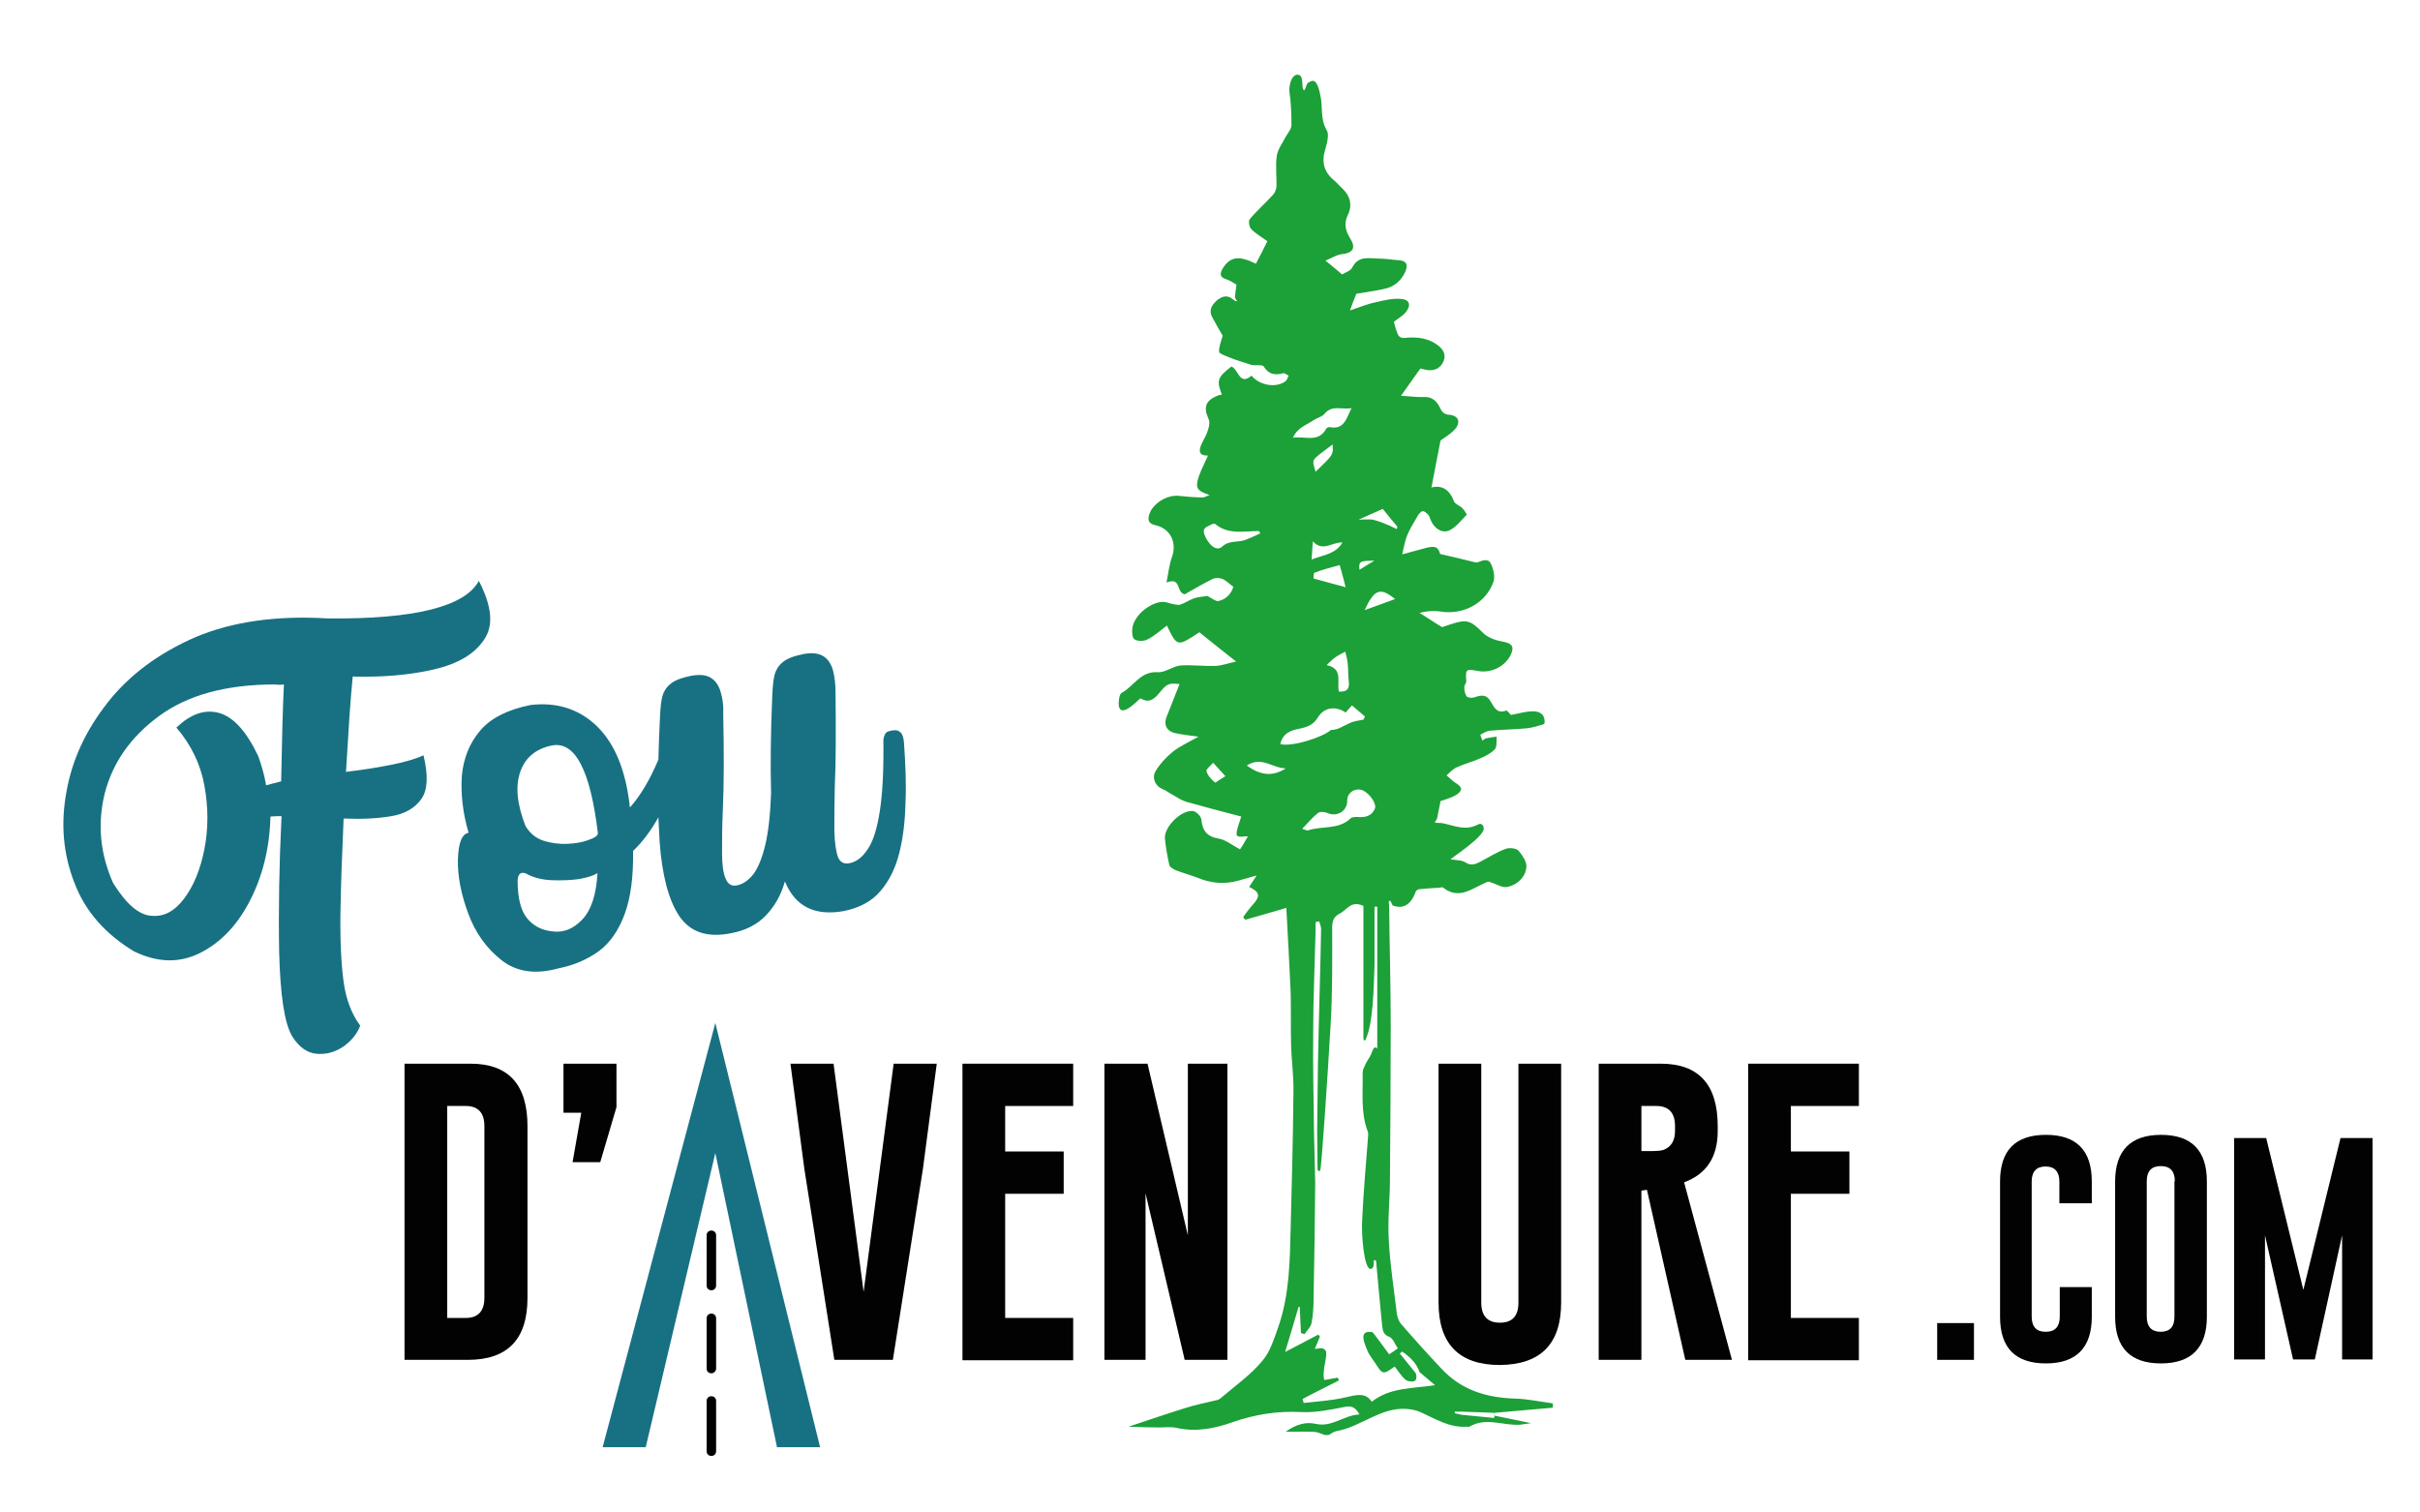 <?xml version="1.0" encoding="utf-8"?>
<!-- Generator: Adobe Illustrator 22.0.1, SVG Export Plug-In . SVG Version: 6.00 Build 0)  -->
<svg version="1.1" xmlns="http://www.w3.org/2000/svg" xmlns:xlink="http://www.w3.org/1999/xlink" x="0px" y="0px"
	 viewBox="0 0 612 382.5" style="enable-background:new 0 0 612 382.5;" xml:space="preserve">
<style type="text/css">
	.st0{display:none;}
	.st1{display:inline;}
	.st2{fill:#FFFFFF;}
	.st3{display:inline;fill:#1CA038;}
	.st4{fill:#187183;}
	.st5{display:inline;fill:#FFFFFF;}
	.st6{fill:#1CA038;}
	.st7{fill:#020203;}
</style>
<g id="version_noire" class="st0">
	<g class="st1">
		<rect x="-0.5" y="-1.8" width="613" height="385.5"/>
		<path class="st2" d="M612-1.3v384.5H0V-1.3H612 M613-2.3h-1H0h-1v1v384.5v1h1h612h1v-1V-1.3V-2.3L613-2.3z"/>
	</g>
	<path class="st3" d="M285.4,360.8c4.8-1.6,9.5-3.2,14.3-4.7c2.5-0.8,5-1.3,7.5-1.9c0.5-0.1,1.1-0.2,1.5-0.6
		c3.6-3.1,7.5-5.8,10.5-9.4c2-2.3,3-5.6,4.1-8.7c2.8-8.1,2.9-16.6,3.1-25c0.3-11.4,0.6-22.9,0.7-34.3c0.1-4-0.5-8.1-0.6-12.2
		c-0.1-4.4,0-8.8-0.1-13.1c-0.3-6.9-0.7-13.7-1.1-21.3c-3.8,1.1-7.1,2.1-10.4,3c-0.2-0.2-0.4-0.5-0.5-0.7c0.8-1.1,1.6-2.2,2.5-3.2
		c1.9-2.1,1.7-3.1-1-4.4c0.6-0.9,1.1-1.7,1.9-2.9c-1.7,0.5-3.2,0.9-4.6,1.3c-3.5,1-6.9,0.7-10.3-0.7c-1.8-0.7-3.7-1.2-5.5-1.9
		c-0.7-0.3-1.6-0.8-1.7-1.4c-0.5-2.2-0.9-4.5-1.1-6.7c-0.2-2.9,4.1-7.2,7.1-6.9c0.8,0.1,2,1.3,2.1,2.1c0.3,2.9,1.4,4.4,4.5,4.9
		c1.7,0.3,3.2,1.6,5.3,2.7c0.4-0.6,1.1-1.7,1.7-2.8c0.1-0.2,0.2-0.3,0.3-0.5c-0.2,0-0.4,0-0.6,0c-2.4,0.3-2.6,0-2-2.2
		c0.3-0.9,0.6-1.8,0.9-2.8c-4.6-1.2-9.2-2.4-13.8-3.7c-1.1-0.3-2.2-1-3.2-1.6c-1-0.5-2-1.3-3-1.7c-1.6-0.6-2.7-2.7-1.7-4.4
		c1.1-1.9,2.7-3.6,4.4-5c1.8-1.4,4-2.4,6.5-3.8c-2.3-0.3-4.1-0.5-5.9-0.9c-2-0.4-2.9-1.9-2.3-3.8c1.1-2.9,2.3-5.7,3.4-8.6
		c-2.7-0.3-3.2-0.1-5,2.1c-1.7,2.2-3.1,2.6-4.9,1.5c-1,0.9-1.9,1.8-3,2.5c-1.7,1.1-2.6,0.5-2.5-1.5c0.1-0.9,0.2-2.1,0.8-2.4
		c3.1-1.7,4.7-5.5,9.1-5.2c1.9,0.1,3.8-1.5,5.7-1.7c2.9-0.2,5.8,0.2,8.7,0.1c1.6,0,3.1-0.6,5.4-1.1c-3.5-2.8-6.5-5.1-9.3-7.4
		c-5.6,3.7-5.6,3.7-8.2-1.7c-1.6,1.2-3.1,2.6-4.9,3.5c-0.9,0.5-2.5,0.5-3.3,0c-0.6-0.4-0.7-2.1-0.5-3.1c0.6-3.1,4.4-6.2,7.6-6.4
		c0.8,0,1.5,0.3,2.3,0.5c0.7,0.1,1.5,0.4,2.2,0.2c1.2-0.4,2.3-1.2,3.5-1.6c1.2-0.4,2.5-0.4,3.3-0.6c1.2,0.6,2.1,1.4,2.8,1.3
		c2-0.4,3.3-1.9,3.8-3.6c-1.1-0.8-1.8-1.6-2.8-2c-0.7-0.3-1.7-0.3-2.4,0c-2.6,1.3-5,2.7-7.1,3.9c-2.3-0.5-0.7-4.4-4.6-3
		c0.5-2.5,0.7-4.6,1.4-6.5c1.3-3.7-0.5-7.2-4.3-8c-1.8-0.4-1.9-1.5-1.4-2.9c1-2.7,4.5-4.8,7.4-4.5c2,0.2,4,0.4,6.1,0.4
		c0.5,0,1-0.4,1.7-0.6c-3.3-1.1-3.7-1.8-2.7-4.8c0.6-1.7,1.5-3.4,2.3-5.2c-2.5,0.1-2.4-1.4-1.5-3.2c0.5-1.1,1.2-2.1,1.5-3.3
		c0.3-0.9,0.5-2.1,0.1-2.8c-1.3-2.9-0.7-4.6,2.2-5.8c0.4-0.2,0.8-0.2,1.2-0.3c-1.4-3.6-1.1-4.4,2.4-7.1c1.8,0.6,2,5,5.1,2.3
		c2,2.5,6.3,3.2,8.6,1.4c0.4-0.3,0.5-0.9,0.8-1.4c-0.5-0.2-1-0.7-1.4-0.6c-2,0.5-3.6,0.4-4.9-1.7c-0.3-0.6-2.3-0.1-3.4-0.5
		c-1.8-0.6-3.6-1.1-5.3-1.8c-0.9-0.4-2.5-0.9-2.6-1.4c-0.1-1.3,0.5-2.6,0.9-4.1c-0.8-1.3-1.7-3-2.6-4.6c-1-1.8-0.2-3.1,1.1-4.3
		c1.3-1.1,2.7-1.5,4.1-0.3c0.2,0.1,0.3,0.2,0.5,0.4c0.2,0,0.4,0.1,0.6,0.1c-0.1-0.1-0.2-0.3-0.3-0.4c-0.1-0.2-0.2-0.4-0.3-0.6
		c0.1-1,0.2-2,0.4-3.2c-0.7-0.4-1.5-1-2.4-1.3c-2.1-0.6-1.8-1.7-0.9-3.1c1.8-2.7,4-3,8.2-0.9c1-1.9,2-3.8,2.9-5.7
		c-1.5-1.1-3-1.9-4.1-3.1c-0.5-0.5-0.7-2-0.4-2.4c1.8-2.2,4-4.1,5.9-6.2c0.5-0.5,0.8-1.3,0.9-2c0.1-2.7-0.3-5.4,0.1-8
		c0.3-1.7,1.5-3.2,2.3-4.8c0.5-0.9,1.4-1.9,1.4-2.8c0-2.8-0.1-5.6-0.5-8.4c-0.2-1.9,0.6-4.5,2.1-4.4s1,2.6,1.3,3.5
		c0.3,0.9,0.5,0.1,0.6,0c0.4-0.8,0.1-1.4,1.6-1.9c1.4-0.5,2,2.6,2.2,3.6c0.7,2.9-0.1,5.9,1.6,8.8c0.7,1.1,0.1,3.2-0.3,4.7
		c-1.1,3.4-0.4,6,2.4,8.2c0.6,0.5,1.1,1.2,1.7,1.7c2.2,2,2.8,4.4,1.5,7c-1,2.1-0.5,3.9,0.6,5.7c1.6,2.5,0.8,3.8-2.2,4.1
		c-1.3,0.2-2.5,1-4,1.6c1.6,1.3,2.8,2.3,4.2,3.5c0.8-0.5,2.2-0.9,2.6-1.8c1.6-3.1,4.4-2.2,6.8-2.2c1.6,0,3.2,0.3,4.8,0.4
		c2,0.1,2.6,1,1.8,2.9c-1.1,2.4-2.9,3.9-5.5,4.4c-2.3,0.5-4.6,0.8-6.9,1.2c-0.5,1.2-0.9,2.3-1.6,4.2c2.5-0.8,4.5-1.7,6.7-2.1
		c2.1-0.5,4.2-1,6.3-0.8c2.2,0.2,2.5,1.7,1,3.5c-0.7,0.8-1.8,1.4-2.9,2.3c0.2,0.8,0.5,1.9,0.9,2.9c0.4,1.1,1.1,1.3,2.4,1.1
		c2.7-0.2,5.4,0.1,7.8,1.9c1.6,1.2,2.2,2.7,1.3,4.4c-0.9,1.7-2.5,2.2-4.4,1.8c-0.4-0.1-0.8-0.2-1.3-0.3c-1.6,2.2-3.1,4.4-4.9,6.9
		c2.3,0.1,4.1,0.4,5.8,0.3c2-0.1,3.2,1,4,2.6c0.5,1.1,1,1.8,2.4,1.9c2.4,0.2,3,1.9,1.4,3.7c-1.2,1.3-2.8,2.2-3.6,2.8
		c-0.8,4.2-1.6,8.1-2.3,11.9c2.6-0.7,4.6,0.5,5.7,3.5c0.3,0.7,1.5,1.1,2.1,1.7c0.5,0.5,1.2,1.6,1.1,1.7c-1.4,1.4-2.8,3.3-4.5,4
		c-1.9,0.7-3.7-0.6-4.6-2.7c-0.2-0.4-0.3-1-0.6-1.3c-0.4-0.4-1-1-1.4-0.9c-0.5,0-1,0.7-1.3,1.2c-0.9,1.6-1.9,3.1-2.6,4.8
		c-0.6,1.4-0.8,2.9-1.3,4.9c2.3-0.6,4.3-1.2,6.3-1.7c2.2-0.5,2.8-0.1,3.3,1.6c3,0.7,5.7,1.3,8.4,2c0.4,0.1,0.8,0.2,1.1,0.1
		c1.3-0.5,2.7-1.1,3.4,0.5c0.6,1.3,1,3.1,0.6,4.4c-1.9,5.4-7.5,8.4-13.1,7.6c-1.8-0.3-3.7-0.2-5.6,0.3c1.8,1.1,3.5,2.3,5.7,3.6
		c0.3-0.1,1.2-0.4,2.1-0.7c4.2-1.4,5.1-1,8.3,2.2c1.2,1.2,3.3,1.9,5.1,2.2c2.1,0.4,2.8,1.2,1.9,3.2c-1.4,3-4.9,4.8-8.3,4.2
		c-3.1-0.6-3.2-0.5-3,2.6c0,0.5-0.5,1-0.5,1.5c0,0.8,0.2,1.7,0.6,2.3c0.3,0.4,1.3,0.4,1.8,0.3c1.8-0.6,3.2-1,4.4,1.2
		c0.7,1.2,1.5,3,3.8,2.1c0.2-0.1,0.9,0.8,1.2,1.1c1.9-0.3,3.6-0.9,5.4-0.9c1.8-0.1,3.3,0.7,3.1,3c0,0,0.1-0.1,0.1-0.1
		c-0.2,0.2-0.4,0.4-0.5,0.5c0,0,0.1-0.1,0.1-0.1c-1.5,0.4-2.9,0.9-4.4,1c-3.1,0.3-6.1,0.3-9.2,0.6c-0.8,0.1-1.6,0.6-2.3,1
		c-0.1,0.1,0.3,0.9,0.5,1.5c0.5-0.3,0.7-0.6,1-0.6c0.9-0.2,1.8-0.3,2.6-0.4c-0.1,1,0.1,2.4-0.4,3.1c-1,1.1-2.4,1.8-3.8,2.4
		c-2,0.9-4.1,1.4-6,2.3c-0.9,0.4-1.7,1.3-2.5,2c0.8,0.6,1.5,1.4,2.3,1.9c1.7,1,1.9,1.9,0.2,3c-1.3,0.8-2.9,1.2-4,1.6
		c-0.3,1.6-0.6,3-0.9,4.5c-0.2,0.3-0.4,0.6-0.6,0.9c0.2,0,0.4,0.1,0.6,0.1c0.5,0,1,0,1.5,0.1c2.9,0.6,5.7,2,8.9,0.3
		c1.1-0.6,1.8,0.8,1.2,1.8c-0.7,1.1-1.8,2.1-2.8,2.9c-1.6,1.4-3.4,2.6-5.4,4.1c1.7,0.3,2.9,0.2,3.8,0.8c1.4,0.9,2.5,0.5,3.8-0.2
		c2.1-1.1,4.1-2.4,6.3-3.2c0.9-0.4,2.7-0.2,3.3,0.4c1,1.2,2.2,2.9,2,4.3c-0.3,2.6-2.4,4.4-4.8,4.9c-1.3,0.3-2.9-0.8-4.3-1.2
		c-0.4-0.3-1,0-1.6,0.3c-3.3,1.5-6.5,4.1-10.3,1.1c-0.2-0.2-0.6-0.1-1,0c-1.8,0.1-3.6,0.2-5.3,0.4c-0.2,0.1-0.4,0.3-0.6,0.4
		c-1.2,3.4-3.1,4.7-5.9,3.7c-0.2-0.4-0.4-0.8-0.6-1.2c-0.1,0-0.2,0.1-0.4,0.1c0,0.4,0.1,0.9,0.1,1.3c0.1,10.1,0.4,20.1,0.4,30.2
		c0,13-0.1,26-0.2,39c0,5-0.6,10.1-0.3,15.1c0.3,6.2,1.3,12.3,2,18.4c0.1,1,0.5,2.2,1.1,2.9c3.3,3.8,6.7,7.6,10.2,11.3
		c5.1,5.5,11.5,7.4,18.8,7.6c3.1,0.1,6.3,0.8,9.4,1.2c0,0.4,0,0.7,0,1.1c-4.9,0.4-9.9,0.9-14.8,1.3c0,0.2,0,0.5,0,0.7
		c3.1,0.6,6.2,1.3,9.3,1.9c-0.9,0.1-1.8,0.3-2.8,0.4c-4.2,0.3-8.6-2-12.8,0.5c-0.2,0.1-0.5,0-0.7,0c-4.4,0.3-7.9-2-11.7-3.7
		c-1.1-0.5-2.4-0.7-3.6-0.8c-6.5-0.4-11.4,4.5-17.5,5.6c-0.7,0.1-1.4,0.6-2.1,1c-0.3,0-0.7,0-1,0c-0.9-0.3-1.9-0.8-2.8-0.8
		c-2.2-0.1-4.5,0-7.1,0c2.7-1.9,5.1-2.6,7.7-2c4.1,0.9,7-2.2,11-2.4c-1.1-1.9-2-2.2-3.7-1.9c-3.7,0.7-7.4,1.5-11.1,1.3
		c-6-0.3-11.7,0.6-17.4,2.6c-4.5,1.6-9.2,2.5-14.1,1.4c-1.4-0.3-2.9-0.1-4.3-0.1C290.7,361,288,360.9,285.4,360.8z M369.8,357
		c-0.6,0-1.2,0-1.9,0c0,0.1,0,0.3,0,0.4c0.6,0.1,1.2,0.3,1.8,0.4c2.7,0.3,5.5,0.5,8.2,0.8c0-0.4,0-0.8,0.1-1.3
		C375.3,357.2,372.6,357.1,369.8,357z M333.2,295.8c0-3.2-0.1-6.4-0.1-9.7c0.1-5.7,0.1-11.4,0.2-17c0.2-11.4,0.6-22.7,0.8-34.1
		c0-0.7-0.3-1.3-0.5-2c-0.3,0.1-0.6,0.1-0.9,0.2c0,0.8,0,1.6,0,2.3c-0.2,8.4-0.6,16.9-0.6,25.3c-0.1,8.4,0.1,16.9,0.2,25.3
		c0.1,4.2,0.2,8.4,0.3,12.7c0,0.3,0,0.7,0,1c-0.1,9.5-0.2,18.9-0.4,28.4c0,2.1-0.1,4.2-0.5,6.3c-0.2,1.1-1.2,2-1.8,2.9
		c-0.3-0.1-0.6-0.2-0.9-0.3c-0.1-2.2-0.2-4.4-0.3-6.6c-0.1,0-0.2,0-0.3,0c-1.1,3.7-2.2,7.5-3.4,11.4c3-1.5,5.7-3,8.4-4.4
		c0.1,0.2,0.3,0.4,0.4,0.5c-0.4,1-0.8,2-1.3,3.1c0.8,0.1,1.9-0.6,2.7,0.4c0.8,1-1,5.1-0.3,7.5c1.1-0.2,2.3-0.4,3.4-0.6
		c0.1,0.2,0.2,0.4,0.3,0.7c-3.1,1.6-6.2,3.1-9.2,4.7c0.1,0.3,0.2,0.7,0.3,1c3.5-0.4,7.1-0.6,10.5-1.4c2.7-0.6,5.1-1.4,6.7,1.1
		c4.7-3.7,10.3-3.3,16-4.2c-1.5-1.3-2.7-2.3-3.9-3.3c-0.8-2.3-2.5-3.9-4.4-5.2c-0.2,0.2-0.4,0.3-0.6,0.5c1.3,1.6,2.6,3.2,3.9,4.8
		c0.4,0.5,0.5,2-0.3,2.2c-0.8,0.2-1.8,0-2.3-0.5c-1-0.9-1.7-2.1-2.6-3.2c-3,2.1-3,2.1-5-1c-0.7-1.1-1.6-2.1-2-3.3
		c-0.5-1.3-2.4-5.1,1.4-4.4c0.5,0.5,2.8,3.7,4.2,5.6c0.6-0.4,1.4-0.9,2.2-1.5c-0.7-1-1.2-2.5-2.1-2.9c-1.8-0.6-1.7-1.9-1.9-3.2
		c-0.5-5.1-1-10.3-1.5-16c-1.2-1.1,0.1,1.9-1.4,2c-1.6,0.1-2.4-8.5-2.1-12.7c0.3-7,1-14.1,1.5-21.1c0-0.4,0-0.8-0.2-1.2
		c-1.7-4.7-1.1-9.6-1.2-14.5c0-0.6,0.2-1.2,0.5-1.8c0.4-0.9,0.9-1.7,1.4-2.5c0.4-0.7,0.7-2.1,1.2-2.2c0.5-0.1,0.4,0.2,0.6,0.3
		c0-7,0-14,0-20.9c0-5,0-10,0-15c-0.2,0-0.5,0-0.7,0c0,5,0,9.9,0,14.9c-0.2,6.2-0.4,14.5-2.1,18.3c-0.2,0.9-0.7,0.8-0.7,0
		c0-11.2,0-22.5,0-33.4c-3.2-1.5-4.2,1.1-6.1,2c-1.5,0.8-1.8,1.9-1.8,3.5c0,8.2,0.1,16.4-0.4,24.6c-0.7,12.2-2.3,36.1-2.6,36.6
		C333.8,296.4,333.4,296.2,333.2,295.8z M340.3,180.2c-2.4-1.7-5.4-1.4-7,1.2c-1.2,2-2.8,2.5-4.8,2.9c-2.1,0.4-4.2,1.2-4.7,3.9
		c3.1,0.7,10.6-1.7,12.8-3.6c0.8,0,1.6-0.2,2.2-0.5c1.1-0.5,2.1-1.1,3.2-1.5c0.9-0.3,1.8-0.4,2.8-0.6c0.1-0.3,0.3-0.5,0.4-0.8
		c-1.1-0.9-2.2-1.9-3.3-2.8C341.2,179.2,340.7,179.7,340.3,180.2z M329.3,209.6c1,0.3,1.3,0.5,1.5,0.4c3.5-1.2,7.7-0.1,10.7-3
		c0.4-0.4,1.2-0.4,1.8-0.4c1.9,0.2,3.6-0.2,4.4-2.1c0.5-1.2-1.3-3.8-3-4.6c-1.9-0.8-4,0.5-4,2.5c0.1,2.7-2.6,4.3-5,3.2
		c-0.7-0.3-1.9-0.4-2.4,0C331.9,206.7,330.8,208.1,329.3,209.6z M341.8,103.2c-2.3,0.5-4.9-0.9-6.8,1.4c-0.6,0.8-1.8,1-2.7,1.6
		c-1.9,1.3-4.3,2-5.3,4.5c2.9-0.5,6.4,1.4,8.4-2.3c0.1-0.2,0.5-0.4,0.8-0.4C340,108.8,340.5,105.7,341.8,103.2z M318.7,134.9
		c-0.1-0.2-0.2-0.4-0.3-0.6c-3.8,0-7.8,1-11.1-1.8c-0.2-0.1-0.7,0-0.9,0.1c-0.9,0.6-2.5,0.7-1.8,2.6c1,2.6,3,4.3,4.4,3.1
		c1.8-1.7,3.9-1.1,5.8-1.7C316.1,136.1,317.4,135.5,318.7,134.9z M335.5,168.2c4.3,0.9,2.5,4.4,3.1,6.7c2.1,0.1,2.7-0.7,2.5-2.5
		c-0.2-1.6-0.1-3.2-0.3-4.9c-0.1-0.9-0.4-1.8-0.6-2.7c-0.9,0.5-1.8,0.9-2.6,1.5C337,166.7,336.5,167.3,335.5,168.2z M340.3,148.5
		c-0.5-2.1-1-3.8-1.5-5.6c-2.1,0.6-4.2,1.1-6.3,1.9c-0.4,0.1-0.3,1.3-0.3,1.5C335,147.1,337.4,147.7,340.3,148.5z M315.3,193.6
		c3.6,2.6,6.6,2.8,9.9,0.7C322,194.4,319.1,191.1,315.3,193.6z M332,136.9c-0.1,1.7-0.2,3-0.3,4.6c3-1.2,6-1.3,7.8-4.3
		C336.9,137,334.6,139.7,332,136.9z M345.1,154.3c2.8-1,5.2-1.9,7.7-2.8C349.1,148.5,347.6,148.9,345.1,154.3z M349.7,128.7
		c-1.8,0.8-3.6,1.6-6.1,2.7c1.6,0,2.6-0.1,3.5,0c1.2,0.3,2.4,0.7,3.5,1.2c0.9,0.3,1.7,0.8,2.6,1.2c0.1-0.2,0.1-0.4,0.2-0.6
		C352.1,131.7,350.9,130.2,349.7,128.7z M337,112.4c-5.8,4.4-5.2,3.5-4.3,6.9C337.2,115,337.2,115,337,112.4z M309.9,196.3
		c-1.3-1.4-2.2-2.4-3.1-3.4c-0.6,0.7-1.8,1.6-1.7,2.1c0.3,1.1,1.2,2.1,2.2,2.9C307.4,198,308.6,197,309.9,196.3z M347.6,141.8
		c-3.8,0-4,0.2-3.8,2.3C345.1,143.3,346.3,142.5,347.6,141.8z"/>
	<g class="st1">
		<g>
			<path class="st2" d="M102.3,269H119c9.6,0,14.4,5.3,14.4,15.8v43.4c0,10.5-5,15.7-15.1,15.7h-16V269z M113.1,279.7v53.6h4.7
				c3.1,0,4.7-1.7,4.7-5.1v-43.4c0-3.4-1.6-5.1-4.7-5.1H113.1z"/>
			<path class="st2" d="M142.5,269h13.4v11l-4.1,13.9h-7l2.2-12.5h-4.5V269z"/>
			<g>
				<path class="st4" d="M196.5,368.6c-1.2,0-2.2-0.8-2.4-2l-13.3-63.5l-15,63.5c-0.3,1.1-1.3,1.9-2.4,1.9h-10.9c-0.8,0-1.5-0.4-2-1
					c-0.5-0.6-0.6-1.4-0.4-2.2l28.5-107.3c0.3-1.1,1.3-1.9,2.4-1.9c0,0,0,0,0,0c1.1,0,2.1,0.8,2.4,1.9l26.5,107.3
					c0.2,0.7,0,1.5-0.5,2.1c-0.5,0.6-1.2,1-2,1H196.5z"/>
				<path class="st2" d="M180.9,258.7l26.5,107.3h-10.9l-15.6-74.4l-17.6,74.4h-10.9L180.9,258.7 M180.9,253.7
					c-2.3,0-4.2,1.5-4.8,3.7l-28.5,107.3c-0.4,1.5-0.1,3.1,0.9,4.3c0.9,1.2,2.4,2,4,2h10.9c2.3,0,4.3-1.6,4.9-3.8l12.4-52.6l11,52.5
					c0.5,2.3,2.5,4,4.9,4h10.9c1.5,0,3-0.7,3.9-1.9s1.3-2.8,0.9-4.3l-26.5-107.3C185.2,255.3,183.3,253.7,180.9,253.7
					C181,253.7,181,253.7,180.9,253.7L180.9,253.7z"/>
			</g>
			<path class="st2" d="M225.8,343.9H211l-7.6-48.4l-3.5-26.5h10.9l7.6,57.7L226,269h10.9l-3.5,26.6L225.8,343.9z"/>
			<path class="st2" d="M243.4,269h28v10.7h-17.2v11.5H269v10.7h-14.8v31.4h17.2v10.7h-28V269z"/>
			<path class="st2" d="M279.4,269h10.8l10.2,43.4V269h10v74.9h-10.8l-9.9-42.1v42.1h-10.4V269z"/>
			<path class="st2" d="M394.8,329.4c0,10.5-5.2,15.7-15.5,15.8c-10.3,0-15.5-5.3-15.5-15.8V269h10.8v60.4c0,3.4,1.6,5.1,4.7,5.1
				c3.2,0,4.7-1.7,4.7-5.1V269h10.8V329.4z"/>
			<path class="st2" d="M404.3,269h15.7c9.6,0,14.4,5.3,14.4,15.8v1.2c0,6.6-2.8,10.9-8.5,13l12.1,44.9h-11.8l-9.7-43l-1.4,0.2v42.8
				h-10.8V269z M415.1,279.7v11.4h2.5c1.5,0,2.5-0.1,3.1-0.3c2-0.8,2.9-2.4,2.9-4.8v-1.2c0-3.4-1.6-5.1-4.7-5.1H415.1z"/>
			<path class="st2" d="M442.1,269h28v10.7h-17.2v11.5h14.8v10.7h-14.8v31.4h17.2v10.7h-28V269z"/>
		</g>
	</g>
	<g class="st1">
		<g>
			<g>
				<path class="st4" d="M81,269.7c-0.4,0-0.8,0-1.2-0.1c-3.4-0.3-6.2-2.3-8.4-5.8c0,0,0-0.1-0.1-0.1c-2.2-3.9-3.4-11.3-3.7-22.6
					c-0.1-5-0.1-10.1,0-15.4c-0.5,1.2-1.1,2.5-1.7,3.6c-3.5,6.8-8.2,11.6-13.9,14.5c-2.9,1.4-5.9,2.2-9,2.2c-3.3,0-6.8-0.9-10.4-2.5
					c-0.1,0-0.2-0.1-0.3-0.1c-7.9-4.8-13.4-11.1-16.4-18.9c-3-7.7-3.7-15.9-2.2-24.5c1.5-8.5,5.2-16.5,11-23.9
					c5.8-7.4,13.7-13.3,23.5-17.5c8.2-3.6,17.8-5.4,28.6-5.4c2,0,4.1,0.1,6.3,0.2c0.5,0,1.1,0,1.6,0c25.6,0,32.1-5,33.7-7.9
					c0.5-1,1.5-1.6,2.6-1.6c0,0,0,0,0,0c1.1,0,2.1,0.6,2.6,1.6c3.8,7.4,4.2,13.4,1.2,18c-2.8,4.2-7.7,7.2-14.5,8.8
					c-5.5,1.3-11.6,1.9-18.3,1.9c-0.1,0-0.1,0-0.2,0c-0.4,4.7-0.8,10.6-1.2,17.6c2.8-0.4,5.4-0.8,7.8-1.3c3.2-0.6,5.7-1.4,7.3-2.2
					c0.4-0.2,0.9-0.3,1.3-0.3c0.4,0,0.9,0.1,1.3,0.3c0.8,0.4,1.4,1.1,1.7,2c1.5,5.9,1.2,10.3-0.9,13.4c-2.1,3-5.3,5-9.6,5.7
					c-2.7,0.5-5.8,0.7-9.1,0.7c-0.2,0-0.4,0-0.6,0c-0.3,7.8-0.6,14.8-0.7,20.9c-0.1,7,0.2,12.7,0.8,16.9c0.5,3.9,1.8,7.2,3.7,9.8
					c0.6,0.8,0.8,1.9,0.4,2.9c-1,2.7-2.9,4.9-5.4,6.7C86.2,268.9,83.7,269.7,81,269.7z M31.3,222c2.6,4.2,5.2,6.6,7.3,6.7
					c0.1,0,0.3,0,0.5,0c1.9,0,3.6-1.1,5.2-3.3c2.1-2.8,3.7-6.6,4.6-11.3c0.9-4.7,0.9-9.7,0-14.9c-0.9-5-3.1-9.5-6.4-13.3
					c-0.5-0.6-0.8-1.4-0.7-2.2c-6.5,4.9-10.5,10.7-12.3,17.7C27.7,208.5,28.3,215.2,31.3,222z M56.3,177.5
					c4.6,1.3,8.4,5.4,11.8,12.5c0,0.1,0.1,0.2,0.1,0.3c0,0,0,0.1,0,0.1c0.1-5.5,0.3-10.3,0.4-14.2C64.2,176.2,60.1,176.7,56.3,177.5
					z"/>
				<path class="st2" d="M121.1,146.9c3.3,6.4,3.8,11.3,1.3,14.9c-2.4,3.6-6.6,6.1-12.7,7.5c-5.3,1.2-11.1,1.9-17.6,1.9
					c-1,0-1.9,0-2.9,0c-0.6,6-1.1,14-1.7,24.1c4.2-0.5,8-1.1,11.5-1.8c3.5-0.7,6.2-1.5,8.1-2.4c1.2,5,1.1,8.7-0.5,11
					c-1.6,2.3-4.1,3.8-7.6,4.4c-2.6,0.5-5.5,0.7-8.6,0.7c-1.1,0-2.3,0-3.5-0.1c-0.4,9-0.7,17-0.8,23.9c-0.1,7.2,0.2,13,0.8,17.4
					c0.6,4.4,2,8.1,4.2,11.1c-0.8,2.1-2.3,3.9-4.3,5.3c-1.8,1.2-3.7,1.9-5.8,1.9c-0.3,0-0.6,0-1,0c-2.4-0.2-4.5-1.7-6.2-4.4
					c-2-3.4-3-10.4-3.3-21.2c-0.2-10.7,0-22.2,0.6-34.5c0,0,0,0,0,0c-0.9,0-1.9,0-2.8,0.1c-0.2,8-2,15.1-5.2,21.3
					c-3.2,6.2-7.4,10.6-12.6,13.2c-2.5,1.2-5,1.9-7.7,1.9c-2.9,0-5.9-0.7-9.1-2.2c-7.3-4.4-12.4-10.2-15.1-17.4
					c-2.8-7.2-3.5-14.8-2-22.9c1.4-8.1,4.9-15.6,10.4-22.6c5.5-7,12.9-12.5,22.3-16.6c7.9-3.4,17-5.1,27.4-5.1c2,0,4.1,0.1,6.2,0.2
					c0.6,0,1.2,0,1.7,0C105.5,156.4,117.7,153.2,121.1,146.9 M39,231.8c2.9,0,5.4-1.5,7.6-4.5c2.4-3.2,4.1-7.4,5.1-12.5
					c1-5.1,1-10.5,0-16c-1-5.5-3.4-10.4-7.1-14.7c2.8-2.7,5.5-4,8.4-4c0.8,0,1.6,0.1,2.4,0.3c3.6,1,6.9,4.6,9.9,10.9
					c0.8,2.5,1.5,4.9,1.9,7.4c1.2-0.3,2.5-0.7,3.8-1c0.2-10.4,0.4-18.6,0.7-24.5c-0.4,0-0.7,0-1.1,0c-0.4,0-0.8,0-1.2-0.1
					c-12.4,0-22.1,2.7-29.3,8c-7.2,5.3-11.7,11.8-13.7,19.5c-1.9,7.7-1.2,15.3,2.1,22.7c3.3,5.3,6.5,8.1,9.7,8.3
					C38.5,231.7,38.8,231.8,39,231.8 M121.1,140.9c-2.2,0-4.2,1.2-5.3,3.2c-0.6,1.1-4.7,6.3-31.1,6.3c-0.5,0-1,0-1.5,0
					c-2.2-0.1-4.3-0.2-6.4-0.2c-11.2,0-21.2,1.9-29.8,5.6c-10.2,4.5-18.5,10.7-24.6,18.4c-6.1,7.8-10,16.2-11.6,25.2
					c-1.6,9.1-0.9,17.9,2.3,26.1c3.3,8.4,9.2,15.3,17.6,20.4c0.2,0.1,0.4,0.2,0.5,0.3c3.9,1.9,7.9,2.8,11.6,2.8
					c3.6,0,7.1-0.8,10.4-2.5c4.3-2.2,8.1-5.3,11.2-9.5c0,1.4,0,2.8,0.1,4.1c0.2,12,1.5,19.7,4.1,24c0,0.1,0.1,0.1,0.1,0.2
					c3.4,5.4,7.7,6.9,10.7,7.2c0.5,0,1,0.1,1.5,0.1c3.3,0,6.3-1,9.2-2.9c3.1-2.1,5.3-4.8,6.6-8.1c0.7-1.9,0.4-4.1-0.8-5.7
					c-1.6-2.2-2.6-5-3.1-8.4c-0.6-4.1-0.8-9.7-0.8-16.5c0.1-5.4,0.3-11.4,0.6-18c2.6-0.1,5.1-0.3,7.4-0.7c5.1-0.9,9-3.2,11.5-7
					c2.6-3.9,3-9,1.4-15.8c-0.4-1.8-1.7-3.2-3.3-4c-0.8-0.4-1.7-0.6-2.5-0.6c-0.9,0-1.8,0.2-2.7,0.6c-1,0.5-2.9,1.2-6.5,1.9
					c-1.3,0.2-2.6,0.5-4,0.7c0.2-4.2,0.5-7.9,0.8-11.1c5.9-0.1,11.4-0.8,16.4-2c7.5-1.8,13-5.1,16.3-10c3.7-5.5,3.4-12.6-1-21.1
					C125.4,142.1,123.3,140.9,121.1,140.9C121.1,140.9,121.1,140.9,121.1,140.9L121.1,140.9z M64.7,179.3c0.3,0,0.6,0,0.8-0.1
					c0,0.3,0,0.6,0,0.9C65.3,179.9,65,179.6,64.7,179.3L64.7,179.3z M33.9,220.6c-2.6-6.1-3.2-12.1-1.6-18.4c1.3-5.2,4-9.7,8.3-13.6
					c2.7,3.4,4.4,7.1,5.2,11.3c0.9,4.7,0.9,9.4,0,13.7c-0.8,4.2-2.2,7.6-4,10.1c-1.5,2-2.5,2-2.8,2c-0.1,0-0.1,0-0.2,0
					C38.8,225.7,37,225.4,33.9,220.6L33.9,220.6z"/>
			</g>
			<g>
				<path class="st4" d="M135.5,249.4c-4,0-7.6-1.2-10.6-3.6c-4.2-3.4-7.3-7.8-9.3-13.1c-1.9-5.2-2.9-10.1-2.8-14.7
					c0-1.6,0.1-5.8,2.2-8.1c-1.1-4.7-1.6-9.2-1.2-13.3c0.4-5.1,2.2-9.5,5.3-13.2c3.1-3.7,8-6.2,14.4-7.5c0.1,0,0.2,0,0.3,0
					c1.1-0.1,2.2-0.2,3.2-0.2c6.3,0,11.7,2.2,16.1,6.4c3.7,3.6,6.4,8.6,8,15c0.9-1.6,1.7-3.3,2.5-5.1c0.1-3.4,0.2-6.8,0.4-10.2
					c0-0.1,0-0.1,0-0.2c0.1-0.5,0.1-1,0.1-1.5c0.1-1.4,0.2-2.8,0.6-4.2c0.4-1.8,1.4-3.4,3-4.7c1.5-1.3,3.7-2.2,6.7-2.8
					c1-0.2,1.9-0.3,2.7-0.3c1.8,0,3.4,0.5,4.7,1.4c1.7,1.2,2.9,3,3.6,5.3c0.5,1.9,0.7,4,0.7,6.3c0.2,9.5,0.2,17.6-0.1,24.2
					c-0.2,4.2-0.2,7.8-0.2,10.7c0,2.9,0.4,4.4,0.6,5.1c0.7-0.3,1.4-0.8,2-1.6c0.6-0.8,1.6-2.5,2.4-6.1c0.7-3.1,1.2-7.3,1.4-12.6
					c-0.2-7.2-0.1-15.5,0.3-24.8c0-0.1,0-0.2,0-0.2c0.1-0.5,0.1-1,0.1-1.5c0.1-1.4,0.2-2.8,0.6-4.2c0.4-1.8,1.4-3.4,3-4.7
					c1.5-1.3,3.7-2.2,6.7-2.8c1-0.2,1.9-0.3,2.7-0.3c1.8,0,3.4,0.5,4.7,1.3c1.8,1.2,3,3.1,3.6,5.4c0.5,1.9,0.7,4,0.7,6.3
					c0.2,9.4,0.1,17.6-0.2,24.2c-0.1,4.2-0.2,7.8-0.1,10.7c0,2.9,0.3,4.4,0.6,5.1c0.8-0.3,1.6-1,2.3-2.1c0.8-1.1,1.8-3.5,2.6-8.5
					c0.7-4.3,1-10.1,0.9-17.5c0-0.1,0-0.1,0-0.2c0.1-1.4,0.5-2.6,1.3-3.6c0.9-1,2.1-1.6,3.8-1.7c0.3,0,0.6-0.1,0.8-0.1
					c1.2,0,2.3,0.4,3.3,1.2c1.2,1,1.9,2.6,2,4.7c0.4,5.6,0.6,10.9,0.5,15.9c-0.1,5.1-0.7,9.7-1.7,13.8c-1.1,4.3-3,8-5.5,10.8
					c-2.7,3-6.3,5-10.8,5.9c-1.5,0.3-2.9,0.4-4.3,0.4c0,0,0,0,0,0c-4.4,0-8-1.5-10.7-4.4c-0.9,1.6-2,3-3.2,4.3
					c-2.6,2.7-6.1,4.5-10.4,5.3c-1.5,0.3-3,0.5-4.4,0.5c-5,0-9.1-2.1-11.8-6c-2.8-4.2-4.6-10.1-5.3-18c-0.3,0.3-0.6,0.7-0.9,1
					c-0.1,6.3-0.8,11.5-2.3,15.7c-1.7,4.6-4.2,8.2-7.5,10.7c-3.2,2.4-7,4.1-11.4,5C139.6,249.1,137.5,249.4,135.5,249.4z
					 M133.9,224.5c0.2,3.3,1,4.9,1.6,5.7c1,1.3,2.4,2.1,4.2,2.3c0.4,0.1,0.7,0.1,1,0.1c1.5,0,2.9-0.7,4.3-2.1c1.1-1.2,2-3,2.5-5.4
					c-0.2,0-0.3,0.1-0.5,0.1c-1.7,0.3-3.5,0.4-5.4,0.4c-0.8,0-1.6,0-2.4-0.1C137.4,225.4,135.6,225.1,133.9,224.5z M186.3,221.5
					L186.3,221.5z M135.7,207.6c0.7,1.1,1.5,1.8,2.7,2.2c1.3,0.5,2.7,0.7,4.2,0.7c0.3,0,0.5,0,0.8,0c1.8-0.1,3.3-0.4,4.5-0.8
					c0.1,0,0.1-0.1,0.2-0.1c-2.1-16.8-6.1-18.2-7.3-18.2c-0.2,0-0.3,0-0.5,0c-3,0.6-4.8,2.1-5.8,4.7
					C133.5,198.9,133.9,202.8,135.7,207.6z"/>
				<path class="st2" d="M205.4,165.3c1.2,0,2.2,0.3,3,0.8c1.2,0.8,2,2.1,2.4,3.7c0.4,1.6,0.6,3.5,0.6,5.5
					c0.2,9.5,0.1,17.5-0.2,24.1c-0.1,4.3-0.2,7.9-0.1,10.9c0,2.9,0.3,5.1,0.9,6.5c0.4,1.1,1.2,1.7,2.2,1.7c0.2,0,0.4,0,0.7-0.1
					c1.7-0.3,3.3-1.5,4.6-3.5c1.3-2,2.4-5.3,3.1-9.7c0.7-4.5,1-10.4,0.9-18c0-0.8,0.2-1.3,0.6-1.7c0.3-0.4,1-0.6,1.9-0.7
					c0.1,0,0.3,0,0.4,0c0.5,0,0.9,0.2,1.4,0.5c0.5,0.5,0.8,1.3,0.9,2.5c0.4,5.6,0.6,10.8,0.5,15.7c-0.1,4.9-0.6,9.3-1.6,13.1
					c-1,3.9-2.6,7.1-4.8,9.6c-2.2,2.5-5.3,4.2-9.2,5c-1.3,0.2-2.5,0.4-3.7,0.4c-5.3,0-9.1-2.6-11.3-7.8c-1,3.5-2.7,6.4-4.8,8.6
					c-2.2,2.3-5.1,3.8-8.8,4.5c-1.4,0.3-2.6,0.4-3.8,0.4c-4.1,0-7.2-1.6-9.3-4.7c-2.8-4.1-4.5-10.4-5-19c-0.1-1.9-0.2-3.9-0.3-6
					c-1.9,3.3-4,6.2-6.4,8.5c0,6.5-0.7,11.8-2.1,15.9c-1.5,4.1-3.6,7.2-6.5,9.4c-2.8,2.2-6.3,3.6-10.3,4.4c-2,0.6-3.9,0.8-5.7,0.8
					c-3.4,0-6.3-1-8.7-3c-3.8-3-6.6-7-8.4-11.8c-1.8-4.9-2.7-9.4-2.6-13.6c0-4.2,0.9-6.5,2.7-6.8c-1.5-5.2-2-10-1.7-14.4
					c0.3-4.4,1.9-8.3,4.6-11.4c2.7-3.2,6.9-5.3,12.7-6.5c1-0.1,1.9-0.2,2.9-0.2c5.5,0,10.2,1.9,14,5.6c4.5,4.4,7.3,11.2,8.3,20.5
					c2.7-3,5.1-7.1,7.2-12.1c0.1-3.4,0.2-6.9,0.4-10.7c0.1-0.6,0.1-1.2,0.1-1.8c0-1.2,0.2-2.4,0.5-3.5c0.3-1.2,1-2.2,2-3.1
					c1.1-0.9,2.8-1.6,5.3-2.1c0.8-0.2,1.5-0.2,2.1-0.2c1.2,0,2.2,0.3,2.9,0.8c1.2,0.8,2,2.1,2.4,3.7c0.4,1.6,0.6,3.5,0.6,5.5
					c0.2,9.5,0.2,17.5-0.1,24.1c-0.2,4.3-0.2,8-0.2,10.9c0,2.9,0.4,5.1,0.9,6.5c0.5,1.1,1.2,1.7,2.2,1.7c0.2,0,0.4,0,0.6-0.1
					c1.5-0.3,2.9-1.2,4.1-2.8c1.2-1.5,2.2-4,3-7.3c0.8-3.3,1.3-7.7,1.5-13.2c-0.2-7.2-0.1-15.4,0.3-24.7c0.1-0.6,0.1-1.2,0.1-1.8
					c0-1.2,0.2-2.4,0.5-3.5c0.3-1.2,1-2.2,2-3.1c1.1-0.9,2.8-1.6,5.3-2.1C204.1,165.4,204.8,165.3,205.4,165.3 M142.6,213.5
					c0.3,0,0.6,0,1,0c2.1-0.1,3.9-0.5,5.4-1c1.5-0.6,2.2-1.1,2.3-1.8c-1.7-14.8-5.2-22.3-10.4-22.3c-0.3,0-0.7,0-1,0.1
					c-4.1,0.8-6.8,3-8.1,6.6c-1.3,3.6-0.9,8.2,1.3,13.8c1,1.8,2.5,3.1,4.5,3.7C139.1,213.2,140.8,213.5,142.6,213.5 M140.7,235.6
					c2.4,0,4.5-1,6.4-3c2.3-2.4,3.6-6.3,4-11.8c-0.9,0.6-2.4,1.1-4.6,1.5c-1.5,0.3-3.2,0.4-4.9,0.4c-0.7,0-1.4,0-2.2-0.1
					c-2.5-0.2-4.7-0.7-6.5-1.7c-0.3-0.1-0.5-0.2-0.8-0.2c-0.8,0-1.2,0.7-1.3,2c0,4.3,0.8,7.5,2.3,9.4s3.6,3.1,6.2,3.4
					C139.8,235.6,140.3,235.6,140.7,235.6 M205.4,159.3C205.4,159.3,205.4,159.3,205.4,159.3c-1,0-2.2,0.1-3.3,0.4
					c-3.6,0.7-6.2,1.9-8.1,3.5c-2,1.7-3.3,3.8-3.9,6.2c-0.4,1.6-0.6,3.2-0.7,4.7c0,0,0,0,0,0.1c0,0.4,0,0.8-0.1,1.2
					c0,0.2,0,0.3,0,0.5c-0.2,4-0.3,7.8-0.4,11.4c0-2-0.1-4.1-0.1-6.2c0.1-2.6-0.2-5-0.8-7.1c-0.8-2.9-2.4-5.4-4.7-7
					c-1.8-1.3-4-1.9-6.4-1.9c-1,0-2.2,0.1-3.3,0.4c-3.6,0.7-6.2,1.9-8.1,3.5c-2,1.8-3.3,3.9-3.9,6.2c-0.4,1.5-0.6,3.1-0.7,4.7
					c0,0,0,0,0,0.1c0,0.4,0,0.8-0.1,1.2c0,0.1,0,0.3,0,0.4c-0.1,1.9-0.2,3.9-0.3,5.8c-1.5-2.9-3.3-5.4-5.5-7.5
					c-5-4.8-11.1-7.3-18.2-7.3c-1.1,0-2.3,0.1-3.5,0.2c-0.2,0-0.4,0-0.5,0.1c-7.1,1.4-12.5,4.3-16.1,8.5c-3.5,4.1-5.6,9.1-6,14.9
					c-0.3,4.1,0,8.4,1,12.9c-1.2,1.9-1.9,4.7-2,8.7c-0.1,4.9,1,10.2,3,15.8c2.2,5.9,5.6,10.7,10.2,14.4c3.5,2.8,7.7,4.3,12.5,4.3
					c2.2,0,4.6-0.3,7.1-1c4.8-1,9-2.8,12.5-5.5c3.8-2.8,6.6-6.9,8.5-12.1c0.3-0.8,0.6-1.7,0.8-2.5c0.7,1.7,1.5,3.2,2.5,4.6
					c3.3,4.8,8.2,7.4,14.3,7.4c1.6,0,3.3-0.2,5-0.5c4.9-1,8.9-3.1,11.9-6.2c0.6-0.6,1.2-1.3,1.7-1.9c2.8,1.9,6.2,3,10.1,3
					c1.5,0,3.1-0.2,4.8-0.5c0,0,0,0,0.1,0c5.2-1,9.4-3.4,12.5-6.9c2.8-3.2,4.9-7.3,6.1-12.1c1.1-4.3,1.7-9.2,1.8-14.5
					c0.1-5-0.1-10.4-0.5-16.1c-0.2-2.9-1.2-5.2-3-6.7c-1.5-1.3-3.3-2-5.2-2c-0.4,0-0.8,0-1.2,0.1c-2.4,0.3-4.3,1.2-5.6,2.7
					c-0.9,1-1.9,2.7-2,5.4c0-3.6,0-7.5-0.1-11.6c0-2.5-0.3-4.8-0.8-7c-0.8-3-2.4-5.5-4.8-7.1C210,160,207.9,159.3,205.4,159.3
					L205.4,159.3L205.4,159.3z M217.3,197.8c0.1-3.1,0.2-6.5,0.2-10.2C217.5,191.5,217.5,194.9,217.3,197.8L217.3,197.8z
					 M138.4,206.2c-1.4-3.9-1.8-7-1.1-9.1c0.5-1.3,1.2-2.2,3.3-2.7c0.6,0.6,2.6,3.2,4.1,12.9c-0.4,0.1-0.9,0.1-1.5,0.1
					c-0.2,0-0.4,0-0.6,0c-1.1,0-2.2-0.2-3.2-0.5C138.9,206.8,138.6,206.6,138.4,206.2L138.4,206.2z M188.8,204
					c0.1-1.6,0.1-3.3,0.1-5c0,0.6,0,1.2,0,1.8C188.9,201.9,188.9,203,188.8,204L188.8,204z M140.7,229.6c-0.1,0-0.3,0-0.4,0
					c-0.1,0-0.1,0-0.2,0c-1.3-0.2-1.8-0.6-2.2-1.1c0.4,0,0.8,0.1,1.2,0.1c0.9,0.1,1.7,0.1,2.6,0.1c0.3,0,0.7,0,1,0
					C141.7,229.6,141,229.6,140.7,229.6L140.7,229.6z"/>
			</g>
		</g>
	</g>
	<g class="st1">
		<path class="st2" d="M489.9,334.6h9.3v9.3h-9.3V334.6z"/>
		<path class="st2" d="M520.8,304.3v-5.5c0-2.5-1.2-3.8-3.5-3.8c-2.3,0-3.5,1.3-3.5,3.8V333c0,2.5,1.2,3.8,3.5,3.8h0.1
			c2.3,0,3.5-1.3,3.5-3.8v-7.5h8.1v7.5c0,7.8-3.9,11.8-11.6,11.8c-7.7,0-11.6-3.9-11.6-11.8v-34.2c0-7.9,3.9-11.8,11.6-11.8
			c7.7,0,11.6,3.9,11.6,11.8v5.5H520.8z"/>
		<path class="st2" d="M558.1,333c0,7.8-3.9,11.8-11.6,11.8c-7.7,0-11.6-3.9-11.6-11.8v-34.2c0-7.8,3.9-11.8,11.6-11.8
			c7.7,0,11.6,3.9,11.6,11.8V333z M550,298.7c0-2.5-1.2-3.8-3.5-3.8h-0.1c-2.3,0-3.5,1.3-3.5,3.8V333c0,2.5,1.2,3.8,3.5,3.8
			c2.4,0,3.5-1.3,3.5-3.8V298.7z"/>
		<path class="st2" d="M582.5,326.2l9.4-38.4h8.1v56h-7.7v-31.4l-6.9,31.4h-5.5l-7.1-31.4v31.4H565v-56h8.1L582.5,326.2z"/>
	</g>
	<path class="st5" d="M179.9,347.3c-0.7,0-1.2-0.5-1.2-1.2v-12.7c0-0.7,0.5-1.2,1.2-1.2c0.7,0,1.2,0.5,1.2,1.2v12.7
		C181.1,346.7,180.6,347.3,179.9,347.3z"/>
	<path class="st5" d="M179.9,368.2c-0.7,0-1.2-0.5-1.2-1.2v-12.7c0-0.7,0.5-1.2,1.2-1.2c0.7,0,1.2,0.5,1.2,1.2v12.7
		C181.1,367.7,180.6,368.2,179.9,368.2z"/>
</g>
<g id="version_blanche">
	<g>
		<path class="st6" d="M285.4,360.8c4.8-1.6,9.5-3.2,14.3-4.7c2.5-0.8,5-1.3,7.5-1.9c0.5-0.1,1.1-0.2,1.5-0.6
			c3.6-3.1,7.5-5.8,10.5-9.4c2-2.3,3-5.6,4.1-8.7c2.8-8.1,2.9-16.6,3.1-25c0.3-11.4,0.6-22.9,0.7-34.3c0.1-4-0.5-8.1-0.6-12.2
			c-0.1-4.4,0-8.8-0.1-13.1c-0.3-6.9-0.7-13.7-1.1-21.3c-3.8,1.1-7.1,2.1-10.4,3c-0.2-0.2-0.4-0.5-0.5-0.7c0.8-1.1,1.6-2.2,2.5-3.2
			c1.9-2.1,1.7-3.1-1-4.4c0.6-0.9,1.1-1.7,1.9-2.9c-1.7,0.5-3.2,0.9-4.6,1.3c-3.5,1-6.9,0.7-10.3-0.7c-1.8-0.7-3.7-1.2-5.5-1.9
			c-0.7-0.3-1.6-0.8-1.7-1.4c-0.5-2.2-0.9-4.5-1.1-6.7c-0.2-2.9,4.1-7.2,7.1-6.9c0.8,0.1,2,1.3,2.1,2.1c0.3,2.9,1.4,4.4,4.5,4.9
			c1.7,0.3,3.2,1.6,5.3,2.7c0.4-0.6,1.1-1.7,1.7-2.8c0.1-0.2,0.2-0.3,0.3-0.5c-0.2,0-0.4,0-0.6,0c-2.4,0.3-2.6,0-2-2.2
			c0.3-0.9,0.6-1.8,0.9-2.8c-4.6-1.2-9.2-2.4-13.8-3.7c-1.1-0.3-2.2-1-3.2-1.6c-1-0.5-2-1.3-3-1.7c-1.6-0.6-2.7-2.7-1.7-4.4
			c1.1-1.9,2.7-3.6,4.4-5c1.8-1.4,4-2.4,6.5-3.8c-2.3-0.3-4.1-0.5-5.9-0.9c-2-0.4-2.9-1.9-2.3-3.8c1.1-2.9,2.3-5.7,3.4-8.6
			c-2.7-0.3-3.2-0.1-5,2.1c-1.7,2.2-3.1,2.6-4.9,1.5c-1,0.9-1.9,1.8-3,2.5c-1.7,1.1-2.6,0.5-2.5-1.5c0.1-0.9,0.2-2.1,0.8-2.4
			c3.1-1.7,4.7-5.5,9.1-5.2c1.9,0.1,3.8-1.5,5.7-1.7c2.9-0.2,5.8,0.2,8.7,0.1c1.6,0,3.1-0.6,5.4-1.1c-3.5-2.8-6.5-5.1-9.3-7.4
			c-5.6,3.7-5.6,3.7-8.2-1.7c-1.6,1.2-3.1,2.6-4.9,3.5c-0.9,0.5-2.5,0.5-3.3,0c-0.6-0.4-0.7-2.1-0.5-3.1c0.6-3.1,4.4-6.2,7.6-6.4
			c0.8,0,1.5,0.3,2.3,0.5c0.7,0.1,1.5,0.4,2.2,0.2c1.2-0.4,2.3-1.2,3.5-1.6c1.2-0.4,2.5-0.4,3.3-0.6c1.2,0.6,2.1,1.4,2.8,1.3
			c2-0.4,3.3-1.9,3.8-3.6c-1.1-0.8-1.8-1.6-2.8-2c-0.7-0.3-1.7-0.3-2.4,0c-2.6,1.3-5,2.7-7.1,3.9c-2.3-0.5-0.7-4.4-4.6-3
			c0.5-2.5,0.7-4.6,1.4-6.5c1.3-3.7-0.5-7.2-4.3-8c-1.8-0.4-1.9-1.5-1.4-2.9c1-2.7,4.5-4.8,7.4-4.5c2,0.2,4,0.4,6.1,0.4
			c0.5,0,1-0.4,1.7-0.6c-3.3-1.1-3.7-1.8-2.7-4.8c0.6-1.7,1.5-3.4,2.3-5.2c-2.5,0.1-2.4-1.4-1.5-3.2c0.5-1.1,1.2-2.1,1.5-3.3
			c0.3-0.9,0.5-2.1,0.1-2.8c-1.3-2.9-0.7-4.6,2.2-5.8c0.4-0.2,0.8-0.2,1.2-0.3c-1.4-3.6-1.1-4.4,2.4-7.1c1.8,0.6,2,5,5.1,2.3
			c2,2.5,6.3,3.2,8.6,1.4c0.4-0.3,0.5-0.9,0.8-1.4c-0.5-0.2-1-0.7-1.4-0.6c-2,0.5-3.6,0.4-4.9-1.7c-0.3-0.6-2.3-0.1-3.4-0.5
			c-1.8-0.6-3.6-1.1-5.3-1.8c-0.9-0.4-2.5-0.9-2.6-1.4c-0.1-1.3,0.5-2.6,0.9-4.1c-0.8-1.3-1.7-3-2.6-4.6c-1-1.8-0.2-3.1,1.1-4.3
			c1.3-1.1,2.7-1.5,4.1-0.3c0.2,0.1,0.3,0.2,0.5,0.4c0.2,0,0.4,0.1,0.6,0.1c-0.1-0.1-0.2-0.3-0.3-0.4c-0.1-0.2-0.2-0.4-0.3-0.6
			c0.1-1,0.2-2,0.4-3.2c-0.7-0.4-1.5-1-2.4-1.3c-2.1-0.6-1.8-1.7-0.9-3.1c1.8-2.7,4-3,8.2-0.9c1-1.9,2-3.8,2.9-5.7
			c-1.5-1.1-3-1.9-4.1-3.1c-0.5-0.5-0.7-2-0.4-2.4c1.8-2.2,4-4.1,5.9-6.2c0.5-0.5,0.8-1.3,0.9-2c0.1-2.7-0.3-5.4,0.1-8
			c0.3-1.7,1.5-3.2,2.3-4.8c0.5-0.9,1.4-1.9,1.4-2.8c0-2.8-0.1-5.6-0.5-8.4c-0.2-1.9,0.6-4.5,2.1-4.4s1,2.6,1.3,3.5
			c0.3,0.9,0.5,0.1,0.6,0c0.4-0.8,0.1-1.4,1.6-1.9c1.4-0.5,2,2.6,2.2,3.6c0.7,2.9-0.1,5.9,1.6,8.8c0.7,1.1,0.1,3.2-0.3,4.7
			c-1.1,3.4-0.4,6,2.4,8.2c0.6,0.5,1.1,1.2,1.7,1.7c2.2,2,2.8,4.4,1.5,7c-1,2.1-0.5,3.9,0.6,5.7c1.6,2.5,0.8,3.8-2.2,4.1
			c-1.3,0.2-2.5,1-4,1.6c1.6,1.3,2.8,2.3,4.2,3.5c0.8-0.5,2.2-0.9,2.6-1.8c1.6-3.1,4.4-2.2,6.8-2.2c1.6,0,3.2,0.3,4.8,0.4
			c2,0.1,2.6,1,1.8,2.9c-1.1,2.4-2.9,3.9-5.5,4.4c-2.3,0.5-4.6,0.8-6.9,1.2c-0.5,1.2-0.9,2.3-1.6,4.2c2.5-0.8,4.5-1.7,6.7-2.1
			c2.1-0.5,4.2-1,6.3-0.8c2.2,0.2,2.5,1.7,1,3.5c-0.7,0.8-1.8,1.4-2.9,2.3c0.2,0.8,0.5,1.9,0.9,2.9c0.4,1.1,1.1,1.3,2.4,1.1
			c2.7-0.2,5.4,0.1,7.8,1.9c1.6,1.2,2.2,2.7,1.3,4.4c-0.9,1.7-2.5,2.2-4.4,1.8c-0.4-0.1-0.8-0.2-1.3-0.3c-1.6,2.2-3.1,4.4-4.9,6.9
			c2.3,0.1,4.1,0.4,5.8,0.3c2-0.1,3.2,1,4,2.6c0.5,1.1,1,1.8,2.4,1.9c2.4,0.2,3,1.9,1.4,3.7c-1.2,1.3-2.8,2.2-3.6,2.8
			c-0.8,4.2-1.6,8.1-2.3,11.9c2.6-0.7,4.6,0.5,5.7,3.5c0.3,0.7,1.5,1.1,2.1,1.7c0.5,0.5,1.2,1.6,1.1,1.7c-1.4,1.4-2.8,3.3-4.5,4
			c-1.9,0.7-3.7-0.6-4.6-2.7c-0.2-0.4-0.3-1-0.6-1.3c-0.4-0.4-1-1-1.4-0.9c-0.5,0-1,0.7-1.3,1.2c-0.9,1.6-1.9,3.1-2.6,4.8
			c-0.6,1.4-0.8,2.9-1.3,4.9c2.3-0.6,4.3-1.2,6.3-1.7c2.2-0.5,2.8-0.1,3.3,1.6c3,0.7,5.7,1.3,8.4,2c0.4,0.1,0.8,0.2,1.1,0.1
			c1.3-0.5,2.7-1.1,3.4,0.5c0.6,1.3,1,3.1,0.6,4.4c-1.9,5.4-7.5,8.4-13.1,7.6c-1.8-0.3-3.7-0.2-5.6,0.3c1.8,1.1,3.5,2.3,5.7,3.6
			c0.3-0.1,1.2-0.4,2.1-0.7c4.2-1.4,5.1-1,8.3,2.2c1.2,1.2,3.3,1.9,5.1,2.2c2.1,0.4,2.8,1.2,1.9,3.2c-1.4,3-4.9,4.8-8.3,4.2
			c-3.1-0.6-3.2-0.5-3,2.6c0,0.5-0.5,1-0.5,1.5c0,0.8,0.2,1.7,0.6,2.3c0.3,0.4,1.3,0.4,1.8,0.3c1.8-0.6,3.2-1,4.4,1.2
			c0.7,1.2,1.5,3,3.8,2.1c0.2-0.1,0.9,0.8,1.2,1.1c1.9-0.3,3.6-0.9,5.4-0.9c1.8-0.1,3.3,0.7,3.1,3c0,0,0.1-0.1,0.1-0.1
			c-0.2,0.2-0.4,0.4-0.5,0.5c0,0,0.1-0.1,0.1-0.1c-1.5,0.4-2.9,0.9-4.4,1c-3.1,0.3-6.1,0.3-9.2,0.6c-0.8,0.1-1.6,0.6-2.3,1
			c-0.1,0.1,0.3,0.9,0.5,1.5c0.5-0.3,0.7-0.6,1-0.6c0.9-0.2,1.8-0.3,2.6-0.4c-0.1,1,0.1,2.4-0.4,3.1c-1,1.1-2.4,1.8-3.8,2.4
			c-2,0.9-4.1,1.4-6,2.3c-0.9,0.4-1.7,1.3-2.5,2c0.8,0.6,1.5,1.4,2.3,1.9c1.7,1,1.9,1.9,0.2,3c-1.3,0.8-2.9,1.2-4,1.6
			c-0.3,1.6-0.6,3-0.9,4.5c-0.2,0.3-0.4,0.6-0.6,0.9c0.2,0,0.4,0.1,0.6,0.1c0.5,0,1,0,1.5,0.1c2.9,0.6,5.7,2,8.9,0.3
			c1.1-0.6,1.8,0.8,1.2,1.8c-0.7,1.1-1.8,2.1-2.8,2.9c-1.6,1.4-3.4,2.6-5.4,4.1c1.7,0.3,2.9,0.2,3.8,0.8c1.4,0.9,2.5,0.5,3.8-0.2
			c2.1-1.1,4.1-2.4,6.3-3.2c0.9-0.4,2.7-0.2,3.3,0.4c1,1.2,2.2,2.9,2,4.3c-0.3,2.6-2.4,4.4-4.8,4.9c-1.3,0.3-2.9-0.8-4.3-1.2
			c-0.4-0.3-1,0-1.6,0.3c-3.3,1.5-6.5,4.1-10.3,1.1c-0.2-0.2-0.6-0.1-1,0c-1.8,0.1-3.6,0.2-5.3,0.4c-0.2,0.1-0.4,0.3-0.6,0.4
			c-1.2,3.4-3.1,4.7-5.9,3.7c-0.2-0.4-0.4-0.8-0.6-1.2c-0.1,0-0.2,0.1-0.4,0.1c0,0.4,0.1,0.9,0.1,1.3c0.1,10.1,0.4,20.1,0.4,30.2
			c0,13-0.1,26-0.2,39c0,5-0.6,10.1-0.3,15.1c0.3,6.2,1.3,12.3,2,18.4c0.1,1,0.5,2.2,1.1,2.9c3.3,3.8,6.7,7.6,10.2,11.3
			c5.1,5.5,11.5,7.4,18.8,7.6c3.1,0.1,6.3,0.8,9.4,1.2c0,0.4,0,0.7,0,1.1c-4.9,0.4-9.9,0.9-14.8,1.3c0,0.2,0,0.5,0,0.7
			c3.1,0.6,6.2,1.3,9.3,1.9c-0.9,0.1-1.8,0.3-2.8,0.4c-4.2,0.3-8.6-2-12.8,0.5c-0.2,0.1-0.5,0-0.7,0c-4.4,0.3-7.9-2-11.7-3.7
			c-1.1-0.5-2.4-0.7-3.6-0.8c-6.5-0.4-11.4,4.5-17.5,5.6c-0.7,0.1-1.4,0.6-2.1,1c-0.3,0-0.7,0-1,0c-0.9-0.3-1.9-0.8-2.8-0.8
			c-2.2-0.1-4.5,0-7.1,0c2.7-1.9,5.1-2.6,7.7-2c4.1,0.9,7-2.2,11-2.4c-1.1-1.9-2-2.2-3.7-1.9c-3.7,0.7-7.4,1.5-11.1,1.3
			c-6-0.3-11.7,0.6-17.4,2.6c-4.5,1.6-9.2,2.5-14.1,1.4c-1.4-0.3-2.9-0.1-4.3-0.1C290.7,361,288,360.9,285.4,360.8z M369.8,357
			c-0.6,0-1.2,0-1.9,0c0,0.1,0,0.3,0,0.4c0.6,0.1,1.2,0.3,1.8,0.4c2.7,0.3,5.5,0.5,8.2,0.8c0-0.4,0-0.8,0.1-1.3
			C375.3,357.2,372.6,357.1,369.8,357z M333.2,295.8c0-3.2-0.1-6.4-0.1-9.7c0.1-5.7,0.1-11.4,0.2-17c0.2-11.4,0.6-22.7,0.8-34.1
			c0-0.7-0.3-1.3-0.5-2c-0.3,0.1-0.6,0.1-0.9,0.2c0,0.8,0,1.6,0,2.3c-0.2,8.4-0.6,16.9-0.6,25.3c-0.1,8.4,0.1,16.9,0.2,25.3
			c0.1,4.2,0.2,8.4,0.3,12.7c0,0.3,0,0.7,0,1c-0.1,9.5-0.2,18.9-0.4,28.4c0,2.1-0.1,4.2-0.5,6.3c-0.2,1.1-1.2,2-1.8,2.9
			c-0.3-0.1-0.6-0.2-0.9-0.3c-0.1-2.2-0.2-4.4-0.3-6.6c-0.1,0-0.2,0-0.3,0c-1.1,3.7-2.2,7.5-3.4,11.4c3-1.5,5.7-3,8.4-4.4
			c0.1,0.2,0.3,0.4,0.4,0.5c-0.4,1-0.8,2-1.3,3.1c0.8,0.1,1.9-0.6,2.7,0.4c0.8,1-1,5.1-0.3,7.5c1.1-0.2,2.3-0.4,3.4-0.6
			c0.1,0.2,0.2,0.4,0.3,0.7c-3.1,1.6-6.2,3.1-9.2,4.7c0.1,0.3,0.2,0.7,0.3,1c3.5-0.4,7.1-0.6,10.5-1.4c2.7-0.6,5.1-1.4,6.7,1.1
			c4.7-3.7,10.3-3.3,16-4.2c-1.5-1.3-2.7-2.3-3.9-3.3c-0.8-2.3-2.5-3.9-4.4-5.2c-0.2,0.2-0.4,0.3-0.6,0.5c1.3,1.6,2.6,3.2,3.9,4.8
			c0.4,0.5,0.5,2-0.3,2.2c-0.8,0.2-1.8,0-2.3-0.5c-1-0.9-1.7-2.1-2.6-3.2c-3,2.1-3,2.1-5-1c-0.7-1.1-1.6-2.1-2-3.3
			c-0.5-1.3-2.4-5.1,1.4-4.4c0.5,0.5,2.8,3.7,4.2,5.6c0.6-0.4,1.4-0.9,2.2-1.5c-0.7-1-1.2-2.5-2.1-2.9c-1.8-0.6-1.7-1.9-1.9-3.2
			c-0.5-5.1-1-10.3-1.5-16c-1.2-1.1,0.1,1.9-1.4,2c-1.6,0.1-2.4-8.5-2.1-12.7c0.3-7,1-14.1,1.5-21.1c0-0.4,0-0.8-0.2-1.2
			c-1.7-4.7-1.1-9.6-1.2-14.5c0-0.6,0.2-1.2,0.5-1.8c0.4-0.9,0.9-1.7,1.4-2.5c0.4-0.7,0.7-2.1,1.2-2.2c0.5-0.1,0.4,0.2,0.6,0.3
			c0-7,0-14,0-20.9c0-5,0-10,0-15c-0.2,0-0.5,0-0.7,0c0,5,0,9.9,0,14.9c-0.2,6.2-0.4,14.5-2.1,18.3c-0.2,0.9-0.7,0.8-0.7,0
			c0-11.2,0-22.5,0-33.4c-3.2-1.5-4.2,1.1-6.1,2c-1.5,0.8-1.8,1.9-1.8,3.5c0,8.2,0.1,16.4-0.4,24.6c-0.7,12.2-2.3,36.1-2.6,36.6
			C333.8,296.4,333.4,296.2,333.2,295.8z M340.3,180.2c-2.4-1.7-5.4-1.4-7,1.2c-1.2,2-2.8,2.5-4.8,2.9c-2.1,0.4-4.2,1.2-4.7,3.9
			c3.1,0.7,10.6-1.7,12.8-3.6c0.8,0,1.6-0.2,2.2-0.5c1.1-0.5,2.1-1.1,3.2-1.5c0.9-0.3,1.8-0.4,2.8-0.6c0.1-0.3,0.3-0.5,0.4-0.8
			c-1.1-0.9-2.2-1.9-3.3-2.8C341.2,179.2,340.7,179.7,340.3,180.2z M329.3,209.6c1,0.3,1.3,0.5,1.5,0.4c3.5-1.2,7.7-0.1,10.7-3
			c0.4-0.4,1.2-0.4,1.8-0.4c1.9,0.2,3.6-0.2,4.4-2.1c0.5-1.2-1.3-3.8-3-4.6c-1.9-0.8-4,0.5-4,2.5c0.1,2.7-2.6,4.3-5,3.2
			c-0.7-0.3-1.9-0.4-2.4,0C331.9,206.7,330.8,208.1,329.3,209.6z M341.8,103.2c-2.3,0.5-4.9-0.9-6.8,1.4c-0.6,0.8-1.8,1-2.7,1.6
			c-1.9,1.3-4.3,2-5.3,4.5c2.9-0.5,6.4,1.4,8.4-2.3c0.1-0.2,0.5-0.4,0.8-0.4C340,108.8,340.5,105.7,341.8,103.2z M318.7,134.9
			c-0.1-0.2-0.2-0.4-0.3-0.6c-3.8,0-7.8,1-11.1-1.8c-0.2-0.1-0.7,0-0.9,0.1c-0.9,0.6-2.5,0.7-1.8,2.6c1,2.6,3,4.3,4.4,3.1
			c1.8-1.7,3.9-1.1,5.8-1.7C316.1,136.1,317.4,135.5,318.7,134.9z M335.5,168.2c4.3,0.9,2.5,4.4,3.1,6.7c2.1,0.1,2.7-0.7,2.5-2.5
			c-0.2-1.6-0.1-3.2-0.3-4.9c-0.1-0.9-0.4-1.8-0.6-2.7c-0.9,0.5-1.8,0.9-2.6,1.5C337,166.7,336.5,167.3,335.5,168.2z M340.3,148.5
			c-0.5-2.1-1-3.8-1.5-5.6c-2.1,0.6-4.2,1.1-6.3,1.9c-0.4,0.1-0.3,1.3-0.3,1.5C335,147.1,337.4,147.7,340.3,148.5z M315.3,193.6
			c3.6,2.6,6.6,2.8,9.9,0.7C322,194.4,319.1,191.1,315.3,193.6z M332,136.9c-0.1,1.7-0.2,3-0.3,4.6c3-1.2,6-1.3,7.8-4.3
			C336.9,137,334.6,139.7,332,136.9z M345.1,154.3c2.8-1,5.2-1.9,7.7-2.8C349.1,148.5,347.6,148.9,345.1,154.3z M349.7,128.7
			c-1.8,0.8-3.6,1.6-6.1,2.7c1.6,0,2.6-0.1,3.5,0c1.2,0.3,2.4,0.7,3.5,1.2c0.9,0.3,1.7,0.8,2.6,1.2c0.1-0.2,0.1-0.4,0.2-0.6
			C352.1,131.7,350.9,130.2,349.7,128.7z M337,112.4c-5.8,4.4-5.2,3.5-4.3,6.9C337.2,115,337.2,115,337,112.4z M309.9,196.3
			c-1.3-1.4-2.2-2.4-3.1-3.4c-0.6,0.7-1.8,1.6-1.7,2.1c0.3,1.1,1.2,2.1,2.2,2.9C307.4,198,308.6,197,309.9,196.3z M347.6,141.8
			c-3.8,0-4,0.2-3.8,2.3C345.1,143.3,346.3,142.5,347.6,141.8z"/>
	</g>
	<g>
		<g>
			<g>
				<path class="st7" d="M102.3,269H119c9.6,0,14.4,5.3,14.4,15.8v43.4c0,10.5-5,15.7-15.1,15.7h-16V269z M113.1,279.7v53.6h4.7
					c3.1,0,4.7-1.7,4.7-5.1v-43.4c0-3.4-1.6-5.1-4.7-5.1H113.1z"/>
			</g>
			<g>
				<path class="st7" d="M142.5,269h13.4v11l-4.1,13.9h-7l2.2-12.5h-4.5V269z"/>
			</g>
			<g>
				<path class="st4" d="M180.9,291.6l-17.6,74.4h-10.9l28.5-107.3l0,0l26.5,107.3h-10.9L180.9,291.6z"/>
			</g>
			<g>
				<path class="st7" d="M225.8,343.9H211l-7.6-48.4l-3.5-26.5h10.9l7.6,57.7L226,269h10.9l-3.5,26.6L225.8,343.9z"/>
			</g>
			<g>
				<path class="st7" d="M243.4,269h28v10.7h-17.2v11.5H269v10.7h-14.8v31.4h17.2v10.7h-28V269z"/>
			</g>
			<g>
				<path class="st7" d="M279.4,269h10.8l10.2,43.4V269h10v74.9h-10.8l-9.9-42.1v42.1h-10.4V269z"/>
			</g>
			<g>
				<path class="st7" d="M394.8,329.4c0,10.5-5.2,15.7-15.5,15.8c-10.3,0-15.5-5.3-15.5-15.8V269h10.8v60.4c0,3.4,1.6,5.1,4.7,5.1
					c3.2,0,4.7-1.7,4.7-5.1V269h10.8V329.4z"/>
			</g>
			<g>
				<path class="st7" d="M404.3,269h15.7c9.6,0,14.4,5.3,14.4,15.8v1.2c0,6.6-2.8,10.9-8.5,13l12.1,44.9h-11.8l-9.7-43l-1.4,0.2
					v42.8h-10.8V269z M415.1,279.7v11.4h2.5c1.5,0,2.5-0.1,3.1-0.3c2-0.8,2.9-2.4,2.9-4.8v-1.2c0-3.4-1.6-5.1-4.7-5.1H415.1z"/>
			</g>
			<g>
				<path class="st7" d="M442.1,269h28v10.7h-17.2v11.5h14.8v10.7h-14.8v31.4h17.2v10.7h-28V269z"/>
			</g>
		</g>
	</g>
	<g>
		<g>
			<g>
				<path class="st4" d="M83,156.4c21.9,0.2,34.6-3,38.1-9.5c3.3,6.4,3.8,11.3,1.3,14.9c-2.4,3.6-6.6,6.1-12.7,7.5
					c-6,1.4-12.9,2-20.5,1.8c-0.6,6-1.1,14-1.7,24.1c4.2-0.5,8-1.1,11.5-1.8c3.5-0.7,6.2-1.5,8.1-2.4c1.2,5,1.1,8.7-0.5,11
					c-1.6,2.3-4.1,3.8-7.6,4.4c-3.5,0.6-7.5,0.8-12.1,0.6c-0.4,9-0.7,17-0.8,23.9c-0.1,7.2,0.2,13,0.8,17.4c0.6,4.4,2,8.1,4.2,11.1
					c-0.8,2.1-2.3,3.9-4.3,5.3c-2.1,1.4-4.3,2-6.7,1.8c-2.4-0.2-4.5-1.7-6.2-4.4c-2-3.4-3-10.4-3.3-21.2c-0.2-10.7,0-22.2,0.6-34.5
					c-0.9,0-1.9,0-2.8,0.1c-0.2,8-2,15.1-5.2,21.3c-3.2,6.2-7.4,10.6-12.6,13.2c-5.2,2.6-10.7,2.5-16.7-0.4
					c-7.3-4.4-12.4-10.2-15.1-17.4c-2.8-7.2-3.5-14.8-2-22.9c1.4-8.1,4.9-15.6,10.4-22.6c5.5-7,12.9-12.5,22.3-16.6
					C58.8,157.2,70,155.6,83,156.4z M67.3,198.6c1.2-0.3,2.5-0.7,3.8-1c0.2-10.4,0.4-18.6,0.7-24.5c-0.8,0.1-1.6,0.1-2.3,0
					c-12.4,0-22.1,2.7-29.3,8c-7.2,5.3-11.7,11.8-13.7,19.5c-1.9,7.7-1.2,15.3,2.1,22.7c3.3,5.3,6.5,8.1,9.7,8.3
					c3.2,0.3,5.9-1.2,8.3-4.4c2.4-3.2,4.1-7.4,5.1-12.5c1-5.1,1-10.5,0-16c-1-5.5-3.4-10.4-7.1-14.7c3.6-3.4,7.1-4.7,10.8-3.7
					c3.6,1,6.9,4.6,9.9,10.9C66.2,193.7,66.9,196.2,67.3,198.6z"/>
			</g>
			<g>
				<path class="st4" d="M228.6,187.7c-0.1-1.2-0.4-2.1-0.9-2.5c-0.5-0.5-1.1-0.6-1.8-0.5c-0.9,0.1-1.6,0.3-1.9,0.7
					c-0.3,0.4-0.5,1-0.6,1.7c0.1,7.5-0.2,13.5-0.9,18c-0.7,4.5-1.7,7.7-3.1,9.7c-1.3,2-2.9,3.2-4.6,3.5c-1.4,0.3-2.4-0.3-2.9-1.6
					c-0.5-1.4-0.8-3.5-0.9-6.5c0-2.9,0-6.6,0.1-10.9c0.3-6.6,0.3-14.6,0.2-24.1c0-2-0.2-3.9-0.6-5.5c-0.4-1.6-1.2-2.9-2.4-3.7
					c-1.2-0.8-2.9-1-5.1-0.6c-2.5,0.5-4.3,1.2-5.3,2.1c-1.1,0.9-1.7,2-2,3.1c-0.3,1.2-0.4,2.3-0.5,3.5c0,0.6-0.1,1.2-0.1,1.8
					c-0.4,9.3-0.5,17.5-0.3,24.7c-0.2,5.5-0.7,9.9-1.5,13.2c-0.8,3.3-1.8,5.7-3,7.3c-1.2,1.5-2.6,2.5-4.1,2.8
					c-1.4,0.3-2.3-0.3-2.9-1.7c-0.6-1.4-0.9-3.5-0.9-6.5c0-2.9,0-6.6,0.2-10.9c0.3-6.6,0.3-14.6,0.1-24.1c0.1-2-0.1-3.9-0.6-5.5
					c-0.4-1.6-1.2-2.9-2.4-3.7c-1.2-0.8-2.8-1-5.1-0.6c-2.5,0.5-4.3,1.2-5.3,2.1c-1.1,0.9-1.7,2-2,3.1c-0.3,1.2-0.4,2.3-0.5,3.5
					c0,0.6-0.1,1.2-0.1,1.8c-0.2,3.7-0.3,7.3-0.4,10.7c-2.1,5-4.5,9.1-7.2,12.1c-1-9.3-3.8-16.1-8.3-20.5
					c-4.5-4.4-10.2-6.2-16.9-5.4c-5.8,1.2-10,3.3-12.7,6.5c-2.7,3.2-4.2,7-4.6,11.4c-0.3,4.5,0.2,9.3,1.7,14.4
					c-1.7,0.3-2.6,2.6-2.7,6.8s0.8,8.7,2.6,13.6c1.8,4.9,4.6,8.8,8.4,11.8c3.8,3,8.6,3.7,14.4,2.1c4-0.8,7.4-2.3,10.3-4.4
					c2.8-2.1,5-5.3,6.5-9.4c1.5-4.1,2.2-9.4,2.1-15.9c2.4-2.3,4.5-5.1,6.4-8.5c0.1,2.1,0.2,4.1,0.3,6c0.6,8.6,2.3,15,5,19
					c2.8,4.1,7.2,5.5,13.1,4.3c3.7-0.7,6.6-2.2,8.8-4.5c2.2-2.3,3.8-5.1,4.8-8.6c2.6,6.4,7.6,8.8,14.9,7.5c3.9-0.8,7-2.4,9.2-5
					c2.2-2.5,3.8-5.7,4.8-9.6c1-3.9,1.5-8.3,1.6-13.1C229.2,198.5,229,193.3,228.6,187.7z M147.2,232.6c-2.3,2.4-4.9,3.4-7.8,2.9
					c-2.6-0.3-4.7-1.5-6.2-3.4s-2.3-5.1-2.3-9.4c0.1-1.7,0.8-2.3,2.1-1.8c1.8,1,4,1.6,6.5,1.7s4.9,0,7-0.3c2.2-0.4,3.7-0.9,4.6-1.5
					C150.8,226.3,149.5,230.2,147.2,232.6z M148.9,212.4c-1.5,0.6-3.3,0.9-5.4,1c-2.1,0.1-4.2-0.2-6.1-0.8c-2-0.7-3.4-1.9-4.5-3.7
					c-2.2-5.6-2.6-10.2-1.3-13.8c1.3-3.6,4-5.8,8.1-6.6c5.8-1,9.6,6.4,11.5,22.2C151.2,211.3,150.4,211.9,148.9,212.4z"/>
			</g>
		</g>
	</g>
	<g>
		<g>
			<path class="st7" d="M489.9,334.6h9.3v9.3h-9.3V334.6z"/>
		</g>
		<g>
			<path class="st7" d="M520.8,304.3v-5.5c0-2.5-1.2-3.8-3.5-3.8c-2.3,0-3.5,1.3-3.5,3.8V333c0,2.5,1.2,3.8,3.5,3.8h0.1
				c2.3,0,3.5-1.3,3.5-3.8v-7.5h8.1v7.5c0,7.8-3.9,11.8-11.6,11.8c-7.7,0-11.6-3.9-11.6-11.8v-34.2c0-7.9,3.9-11.8,11.6-11.8
				c7.7,0,11.6,3.9,11.6,11.8v5.5H520.8z"/>
		</g>
		<g>
			<path class="st7" d="M558.1,333c0,7.8-3.9,11.8-11.6,11.8c-7.7,0-11.6-3.9-11.6-11.8v-34.2c0-7.8,3.9-11.8,11.6-11.8
				c7.7,0,11.6,3.9,11.6,11.8V333z M550,298.7c0-2.5-1.2-3.8-3.5-3.8h-0.1c-2.3,0-3.5,1.3-3.5,3.8V333c0,2.5,1.2,3.8,3.5,3.8
				c2.4,0,3.5-1.3,3.5-3.8V298.7z"/>
		</g>
		<g>
			<path class="st7" d="M582.5,326.2l9.4-38.4h8.1v56h-7.7v-31.4l-6.9,31.4h-5.5l-7.1-31.4v31.4H565v-56h8.1L582.5,326.2z"/>
		</g>
	</g>
	<g>
		<path class="st7" d="M179.9,326.3c-0.7,0-1.2-0.5-1.2-1.2v-12.7c0-0.7,0.5-1.2,1.2-1.2c0.7,0,1.2,0.5,1.2,1.2v12.7
			C181.1,325.8,180.6,326.3,179.9,326.3z"/>
	</g>
	<g>
		<path class="st7" d="M179.9,347.3c-0.7,0-1.2-0.5-1.2-1.2v-12.7c0-0.7,0.5-1.2,1.2-1.2c0.7,0,1.2,0.5,1.2,1.2v12.7
			C181.1,346.7,180.6,347.3,179.9,347.3z"/>
	</g>
	<g>
		<path class="st7" d="M179.9,368.2c-0.7,0-1.2-0.5-1.2-1.2v-12.7c0-0.7,0.5-1.2,1.2-1.2c0.7,0,1.2,0.5,1.2,1.2v12.7
			C181.1,367.7,180.6,368.2,179.9,368.2z"/>
	</g>
</g>
</svg>
